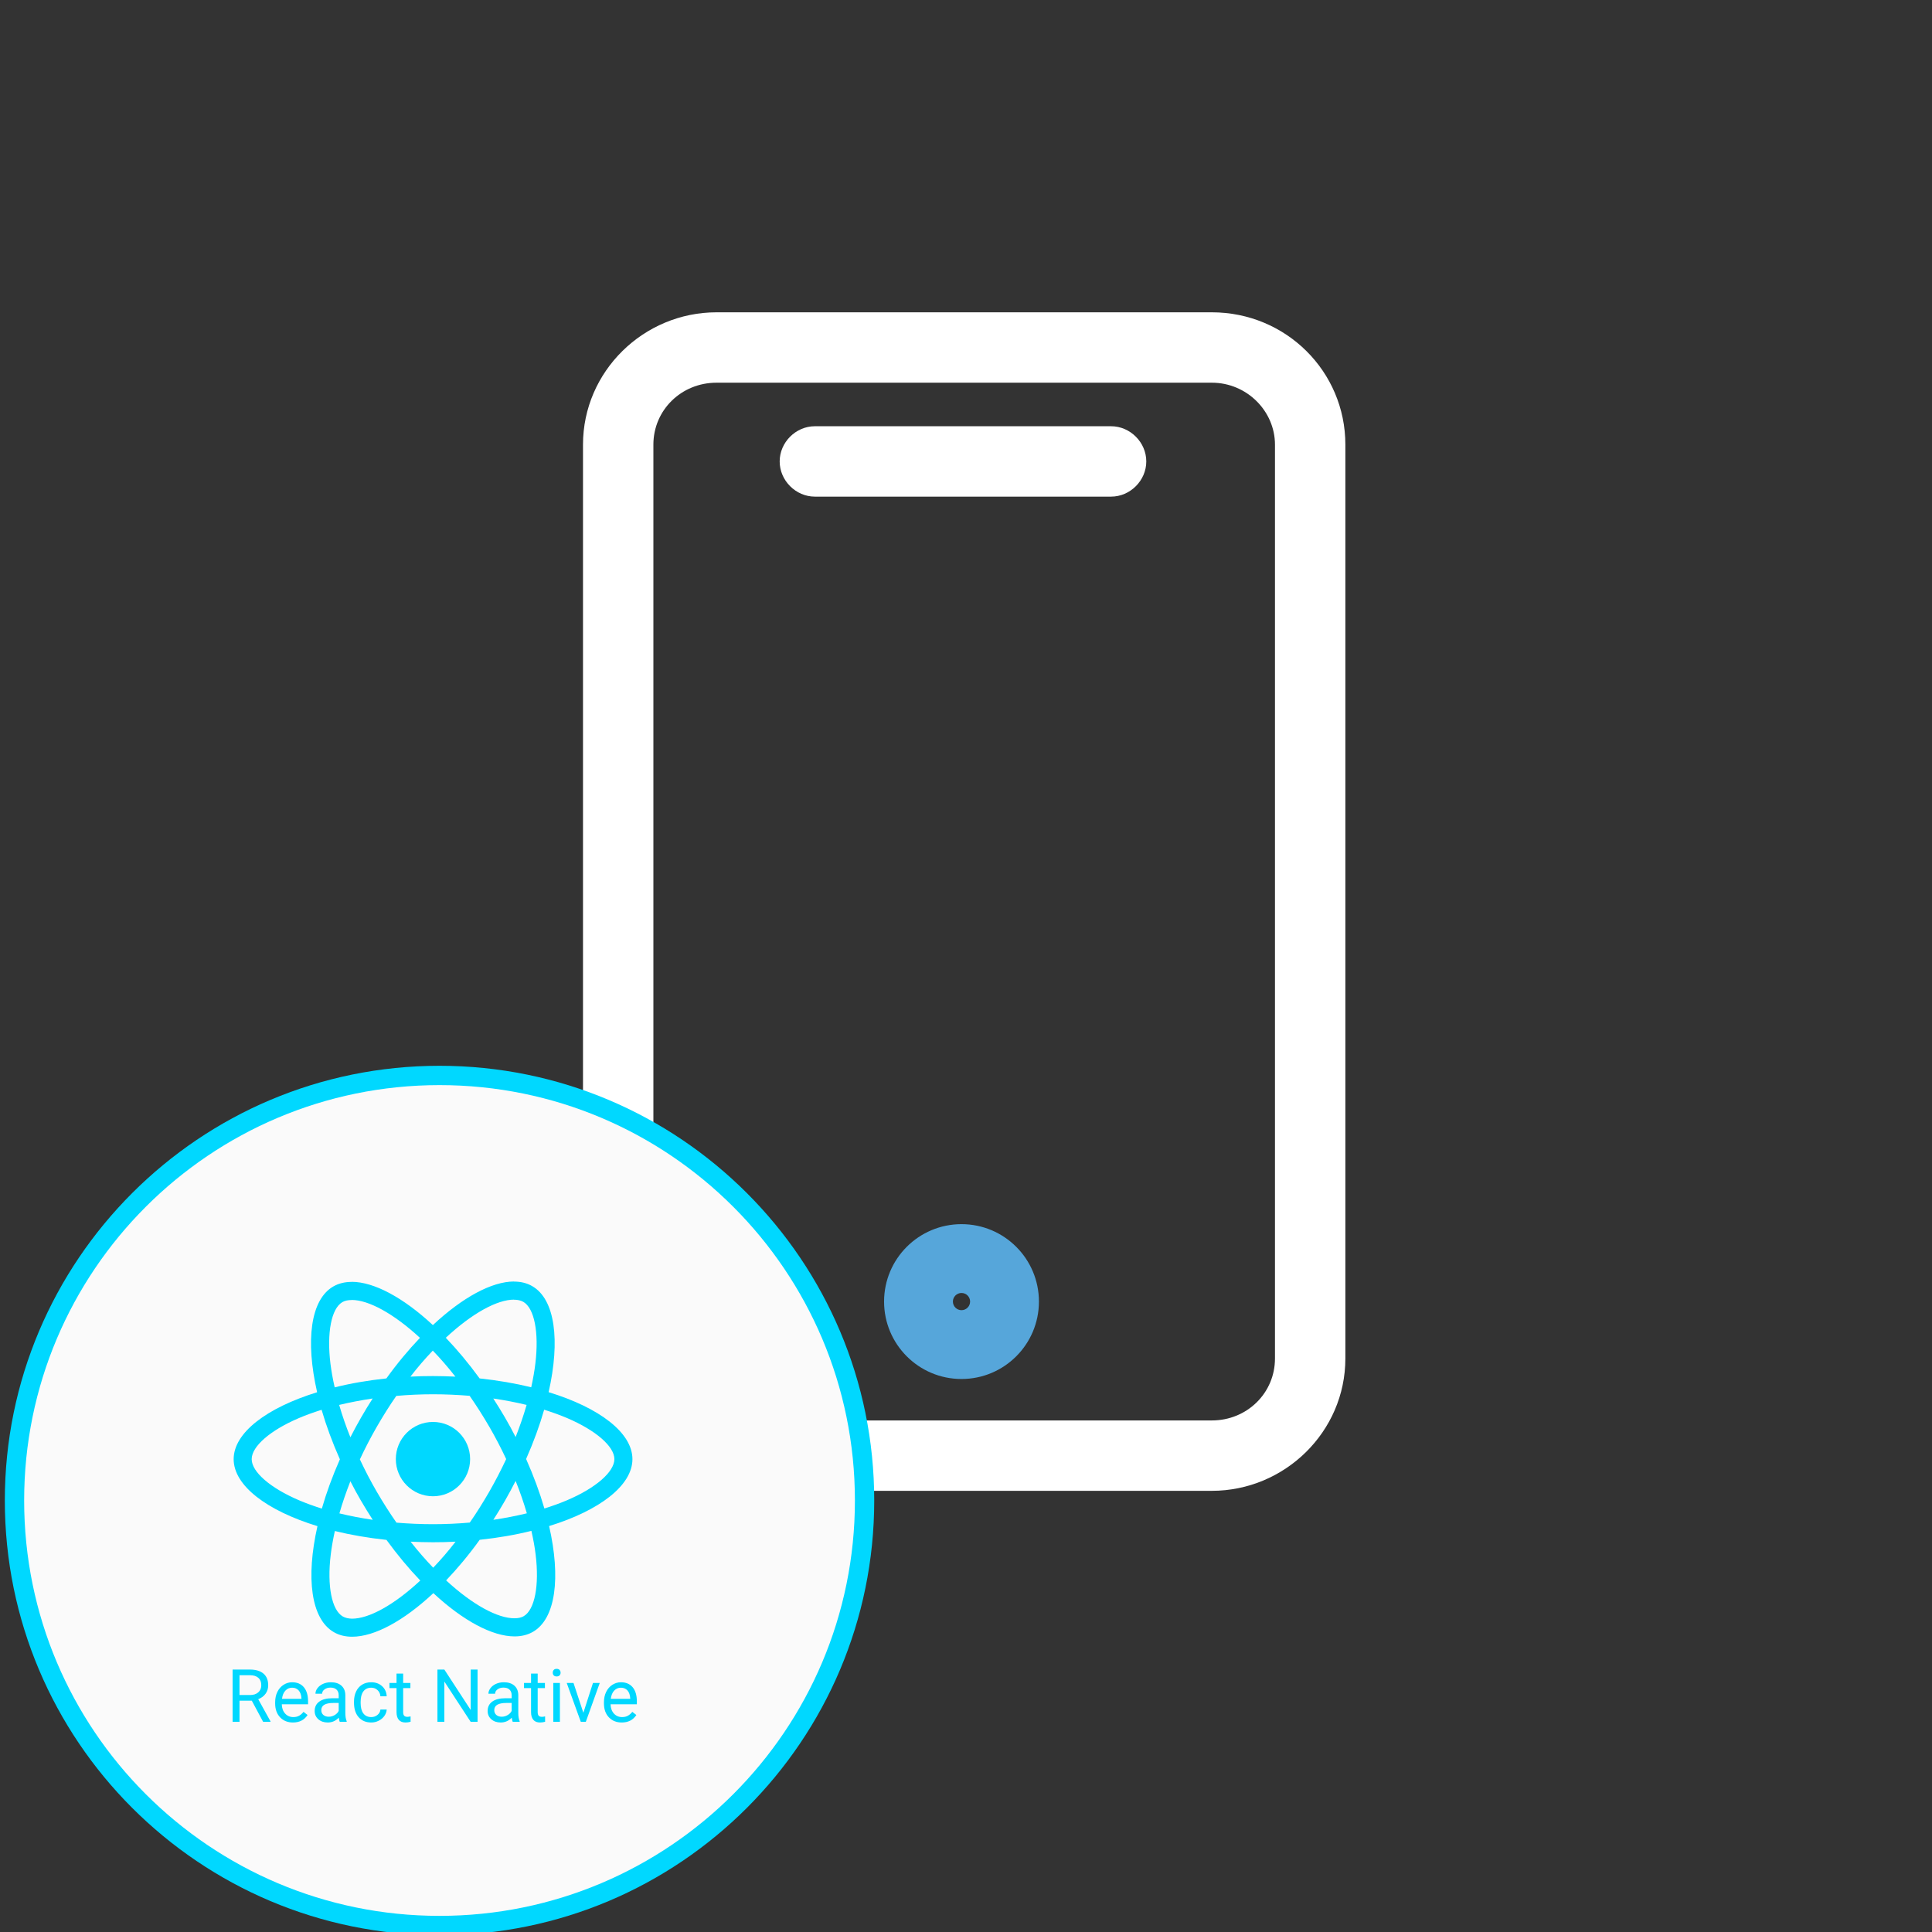 <svg width="200" height="200" viewBox="0 0 200 200" fill="none" xmlns="http://www.w3.org/2000/svg">
<rect x="0" y="0" width="200" height="200" fill="#333333" stroke="none"/>
<g clip-path="url(#clip0_9356_9048)">
<path d="M99.534 126.724C103.96 126.724 107.549 130.312 107.549 134.739C107.549 139.165 103.96 142.753 99.534 142.753C95.108 142.753 91.52 139.165 91.519 134.739C91.519 130.312 95.108 126.724 99.534 126.724ZM99.534 133.848C99.042 133.848 98.644 134.247 98.644 134.739C98.644 135.23 99.042 135.629 99.534 135.629C100.026 135.629 100.425 135.23 100.425 134.739C100.425 134.247 100.026 133.848 99.534 133.848Z" fill="#56A6DA"/>
<path fill-rule="evenodd" clip-rule="evenodd" d="M74.175 32.33H125.448C133.124 32.33 139.272 38.454 139.272 46.029L139.272 126.724H131.985L131.985 46.029C131.985 42.561 129.076 39.617 125.448 39.617H74.175C70.53 39.617 67.638 42.454 67.638 46.029V140.631C67.638 144.099 70.548 147.044 74.175 147.044H125.448C129.093 147.044 131.985 144.206 131.985 140.631L131.985 126.724H139.272L139.272 140.631C139.272 148.218 132.988 154.33 125.448 154.33H74.175C66.499 154.33 60.352 148.206 60.352 140.631V46.029C60.352 38.442 66.636 32.33 74.175 32.33ZM84.355 44.124H115.02C116.997 44.124 118.663 45.791 118.663 47.767C118.663 49.744 116.997 51.411 115.02 51.411H84.355C82.378 51.411 80.712 49.744 80.712 47.767C80.712 45.791 82.378 44.124 84.355 44.124Z" fill="white"/>
<path d="M45.5 200.33C70.353 200.33 90.5 180.183 90.5 155.33C90.5 130.477 70.353 110.33 45.5 110.33C20.647 110.33 0.5 130.477 0.5 155.33C0.5 180.183 20.647 200.33 45.5 200.33Z" fill="#00D8FF"/>
<path d="M45.5 198.33C69.248 198.33 88.5 179.078 88.5 155.33C88.5 131.582 69.248 112.33 45.5 112.33C21.752 112.33 2.5 131.582 2.5 155.33C2.5 179.078 21.752 198.33 45.5 198.33Z" fill="#FAFAFA"/>
<g clip-path="url(#clip1_9356_9048)">
<path d="M65.469 151.051C65.469 148.315 62.045 145.723 56.794 144.116C58.006 138.762 57.467 134.503 55.094 133.14C54.547 132.82 53.908 132.669 53.209 132.669V134.546C53.596 134.546 53.908 134.621 54.169 134.764C55.313 135.421 55.809 137.921 55.422 141.136C55.33 141.927 55.178 142.76 54.993 143.61C53.344 143.206 51.543 142.895 49.65 142.693C48.514 141.136 47.336 139.722 46.149 138.485C48.893 135.934 51.468 134.537 53.218 134.537V132.66C50.904 132.66 47.874 134.31 44.812 137.172C41.749 134.327 38.719 132.694 36.406 132.694V134.571C38.147 134.571 40.73 135.96 43.474 138.493C42.296 139.73 41.117 141.136 39.998 142.693C38.097 142.895 36.296 143.206 34.647 143.619C34.453 142.777 34.31 141.961 34.209 141.178C33.814 137.963 34.302 135.463 35.438 134.798C35.69 134.647 36.018 134.579 36.406 134.579V132.702C35.699 132.702 35.059 132.854 34.504 133.174C32.139 134.537 31.609 138.788 32.829 144.124C27.595 145.74 24.188 148.324 24.188 151.051C24.188 153.787 27.612 156.379 32.863 157.986C31.651 163.34 32.19 167.598 34.563 168.962C35.11 169.282 35.749 169.433 36.456 169.433C38.77 169.433 41.799 167.784 44.862 164.922C47.925 167.767 50.954 169.4 53.268 169.4C53.975 169.4 54.614 169.248 55.17 168.928C57.534 167.565 58.065 163.314 56.844 157.978C62.061 156.37 65.469 153.778 65.469 151.051ZM54.514 145.437C54.202 146.523 53.815 147.642 53.377 148.762C53.033 148.088 52.671 147.415 52.275 146.741C51.888 146.068 51.476 145.412 51.063 144.772C52.258 144.949 53.411 145.168 54.514 145.437ZM50.66 154.401C50.003 155.537 49.33 156.615 48.632 157.616C47.378 157.726 46.108 157.784 44.828 157.784C43.558 157.784 42.287 157.726 41.042 157.624C40.343 156.623 39.662 155.554 39.005 154.426C38.366 153.324 37.785 152.204 37.255 151.076C37.777 149.948 38.366 148.82 38.997 147.718C39.654 146.582 40.327 145.504 41.025 144.503C42.279 144.393 43.549 144.334 44.828 144.334C46.099 144.334 47.37 144.393 48.615 144.494C49.313 145.496 49.995 146.565 50.651 147.693C51.291 148.795 51.871 149.915 52.401 151.043C51.871 152.17 51.291 153.298 50.66 154.401ZM53.377 153.307C53.819 154.404 54.207 155.522 54.539 156.657C53.436 156.926 52.275 157.153 51.072 157.33C51.484 156.682 51.897 156.017 52.284 155.335C52.671 154.662 53.033 153.98 53.377 153.307ZM44.845 162.288C44.063 161.479 43.28 160.579 42.506 159.594C43.263 159.628 44.037 159.653 44.82 159.653C45.611 159.653 46.393 159.636 47.159 159.594C46.437 160.533 45.664 161.432 44.845 162.288ZM38.585 157.33C37.39 157.153 36.237 156.934 35.135 156.665C35.446 155.579 35.833 154.46 36.271 153.34C36.616 154.014 36.978 154.687 37.373 155.36C37.769 156.034 38.172 156.69 38.585 157.33ZM44.803 139.814C45.586 140.622 46.368 141.523 47.142 142.508C46.385 142.474 45.611 142.449 44.828 142.449C44.037 142.449 43.255 142.466 42.489 142.508C43.211 141.569 43.984 140.67 44.803 139.814ZM38.576 144.772C38.164 145.42 37.752 146.085 37.365 146.767C36.978 147.44 36.616 148.114 36.271 148.787C35.829 147.69 35.441 146.572 35.11 145.437C36.212 145.176 37.373 144.949 38.576 144.772ZM30.961 155.31C27.983 154.039 26.055 152.373 26.055 151.051C26.055 149.73 27.983 148.055 30.961 146.792C31.685 146.481 32.476 146.203 33.292 145.942C33.772 147.592 34.403 149.309 35.185 151.068C34.411 152.819 33.788 154.527 33.317 156.169C32.484 155.907 31.693 155.621 30.961 155.31ZM35.488 167.338C34.344 166.681 33.847 164.181 34.234 160.966C34.327 160.175 34.478 159.342 34.663 158.491C36.313 158.896 38.114 159.207 40.007 159.409C41.143 160.966 42.321 162.38 43.507 163.617C40.764 166.168 38.189 167.565 36.439 167.565C36.06 167.556 35.741 167.481 35.488 167.338ZM55.448 160.924C55.843 164.139 55.355 166.639 54.219 167.304C53.967 167.455 53.638 167.523 53.251 167.523C51.509 167.523 48.926 166.134 46.183 163.601C47.361 162.363 48.539 160.958 49.658 159.4C51.56 159.198 53.361 158.887 55.01 158.475C55.203 159.325 55.355 160.141 55.448 160.924ZM58.687 155.31C57.963 155.621 57.172 155.899 56.356 156.16C55.877 154.51 55.245 152.793 54.463 151.034C55.237 149.283 55.86 147.575 56.331 145.934C57.164 146.194 57.955 146.481 58.696 146.792C61.674 148.063 63.601 149.73 63.601 151.051C63.593 152.373 61.666 154.047 58.687 155.31Z" fill="#00D8FF"/>
<path d="M44.822 154.893C46.946 154.893 48.667 153.17 48.667 151.046C48.667 148.922 46.946 147.199 44.822 147.199C42.698 147.199 40.976 148.922 40.976 151.046C40.976 153.17 42.698 154.893 44.822 154.893ZM26.064 176.051H24.794V178.238H24.078V172.832H25.867C26.476 172.832 26.944 172.971 27.27 173.248C27.599 173.525 27.764 173.929 27.764 174.458C27.764 174.795 27.672 175.088 27.489 175.338C27.308 175.588 27.056 175.775 26.732 175.899L28.001 178.193V178.238H27.237L26.064 176.051ZM24.794 175.468H25.889C26.243 175.468 26.524 175.377 26.732 175.194C26.942 175.01 27.047 174.765 27.047 174.458C27.047 174.124 26.947 173.868 26.747 173.69C26.549 173.512 26.262 173.421 25.886 173.419H24.794V175.468ZM30.325 178.312C29.78 178.312 29.338 178.134 28.996 177.778C28.655 177.419 28.484 176.94 28.484 176.341V176.215C28.484 175.816 28.559 175.461 28.71 175.149C28.864 174.835 29.076 174.59 29.349 174.414C29.623 174.236 29.92 174.147 30.239 174.147C30.762 174.147 31.168 174.319 31.457 174.663C31.747 175.007 31.891 175.499 31.891 176.14V176.426H29.171C29.18 176.822 29.296 177.143 29.516 177.388C29.738 177.63 30.02 177.752 30.362 177.752C30.605 177.752 30.81 177.702 30.978 177.603C31.146 177.504 31.294 177.373 31.42 177.21L31.839 177.536C31.503 178.054 30.998 178.312 30.325 178.312ZM30.239 174.711C29.962 174.711 29.73 174.812 29.542 175.015C29.354 175.216 29.237 175.498 29.193 175.862H31.205V175.81C31.185 175.461 31.091 175.191 30.923 175C30.754 174.808 30.526 174.711 30.239 174.711ZM35.169 178.238C35.129 178.159 35.097 178.018 35.072 177.815C34.753 178.146 34.372 178.312 33.929 178.312C33.533 178.312 33.208 178.201 32.953 177.978C32.7 177.753 32.574 177.468 32.574 177.124C32.574 176.706 32.733 176.382 33.049 176.152C33.368 175.919 33.816 175.802 34.393 175.802H35.061V175.487C35.061 175.247 34.989 175.056 34.846 174.915C34.702 174.772 34.491 174.7 34.211 174.7C33.966 174.7 33.761 174.762 33.595 174.885C33.429 175.009 33.346 175.159 33.346 175.335H32.656C32.656 175.134 32.726 174.941 32.867 174.755C33.011 174.567 33.204 174.419 33.447 174.31C33.691 174.201 33.96 174.147 34.252 174.147C34.715 174.147 35.077 174.263 35.339 174.496C35.602 174.726 35.738 175.044 35.748 175.45V177.299C35.748 177.668 35.795 177.961 35.889 178.179V178.238H35.169ZM34.029 177.715C34.245 177.715 34.449 177.659 34.642 177.547C34.835 177.436 34.974 177.291 35.061 177.113V176.289H34.523C33.681 176.289 33.261 176.535 33.261 177.028C33.261 177.243 33.333 177.411 33.476 177.533C33.62 177.654 33.804 177.715 34.029 177.715ZM38.435 177.752C38.68 177.752 38.894 177.677 39.077 177.529C39.26 177.38 39.362 177.195 39.381 176.972H40.031C40.019 177.202 39.939 177.421 39.793 177.629C39.647 177.837 39.452 178.003 39.207 178.127C38.964 178.25 38.707 178.312 38.435 178.312C37.888 178.312 37.453 178.13 37.128 177.767C36.807 177.4 36.646 176.9 36.646 176.267V176.152C36.646 175.76 36.718 175.413 36.861 175.108C37.005 174.804 37.21 174.567 37.477 174.399C37.747 174.231 38.065 174.147 38.431 174.147C38.882 174.147 39.255 174.281 39.552 174.551C39.852 174.821 40.011 175.171 40.031 175.602H39.381C39.362 175.342 39.263 175.129 39.084 174.963C38.909 174.795 38.691 174.711 38.431 174.711C38.082 174.711 37.811 174.837 37.618 175.09C37.428 175.34 37.333 175.702 37.333 176.177V176.307C37.333 176.77 37.428 177.127 37.618 177.377C37.809 177.627 38.081 177.752 38.435 177.752ZM41.735 173.248V174.221H42.484V174.752H41.735V177.243C41.735 177.404 41.768 177.525 41.835 177.607C41.902 177.686 42.016 177.726 42.176 177.726C42.255 177.726 42.364 177.711 42.503 177.681V178.238C42.322 178.287 42.147 178.312 41.976 178.312C41.669 178.312 41.438 178.219 41.282 178.034C41.126 177.848 41.048 177.585 41.048 177.243V174.752H40.317V174.221H41.048V173.248H41.735ZM49.437 178.238H48.72L45.999 174.072V178.238H45.283V172.832H45.999L48.727 177.017V172.832H49.437V178.238ZM53.074 178.238C53.034 178.159 53.002 178.018 52.977 177.815C52.658 178.146 52.277 178.312 51.834 178.312C51.438 178.312 51.113 178.201 50.858 177.978C50.606 177.753 50.48 177.468 50.48 177.124C50.48 176.706 50.638 176.382 50.955 176.152C51.274 175.919 51.722 175.802 52.298 175.802H52.966V175.487C52.966 175.247 52.895 175.056 52.751 174.915C52.608 174.772 52.396 174.7 52.116 174.7C51.871 174.7 51.666 174.762 51.5 174.885C51.334 175.009 51.251 175.159 51.251 175.335H50.561C50.561 175.134 50.632 174.941 50.773 174.755C50.916 174.567 51.109 174.419 51.352 174.31C51.597 174.201 51.865 174.147 52.157 174.147C52.62 174.147 52.982 174.263 53.245 174.496C53.507 174.726 53.643 175.044 53.653 175.45V177.299C53.653 177.668 53.7 177.961 53.794 178.179V178.238H53.074ZM51.934 177.715C52.15 177.715 52.354 177.659 52.547 177.547C52.74 177.436 52.88 177.291 52.966 177.113V176.289H52.428C51.587 176.289 51.166 176.535 51.166 177.028C51.166 177.243 51.238 177.411 51.381 177.533C51.525 177.654 51.709 177.715 51.934 177.715ZM55.661 173.248V174.221H56.411V174.752H55.661V177.243C55.661 177.404 55.694 177.525 55.761 177.607C55.828 177.686 55.942 177.726 56.103 177.726C56.182 177.726 56.291 177.711 56.429 177.681V178.238C56.248 178.287 56.073 178.312 55.902 178.312C55.595 178.312 55.364 178.219 55.208 178.034C55.052 177.848 54.974 177.585 54.974 177.243V174.752H54.243V174.221H54.974V173.248H55.661ZM57.962 178.238H57.276V174.221H57.962V178.238ZM57.22 173.155C57.22 173.044 57.253 172.95 57.32 172.873C57.389 172.796 57.491 172.758 57.624 172.758C57.758 172.758 57.86 172.796 57.929 172.873C57.998 172.95 58.033 173.044 58.033 173.155C58.033 173.267 57.998 173.359 57.929 173.434C57.86 173.508 57.758 173.545 57.624 173.545C57.491 173.545 57.389 173.508 57.32 173.434C57.253 173.359 57.22 173.267 57.22 173.155ZM60.39 177.306L61.384 174.221H62.086L60.646 178.238H60.122L58.667 174.221H59.369L60.39 177.306ZM64.361 178.312C63.817 178.312 63.374 178.134 63.032 177.778C62.691 177.419 62.52 176.94 62.52 176.341V176.215C62.52 175.816 62.596 175.461 62.747 175.149C62.9 174.835 63.113 174.59 63.385 174.414C63.66 174.236 63.957 174.147 64.276 174.147C64.798 174.147 65.204 174.319 65.493 174.663C65.783 175.007 65.927 175.499 65.927 176.14V176.426H63.207C63.217 176.822 63.332 177.143 63.552 177.388C63.775 177.63 64.057 177.752 64.398 177.752C64.641 177.752 64.846 177.702 65.014 177.603C65.183 177.504 65.33 177.373 65.456 177.21L65.876 177.536C65.539 178.054 65.034 178.312 64.361 178.312ZM64.276 174.711C63.999 174.711 63.766 174.812 63.578 175.015C63.39 175.216 63.274 175.498 63.229 175.862H65.241V175.81C65.221 175.461 65.127 175.191 64.959 175C64.79 174.808 64.563 174.711 64.276 174.711Z" fill="#00D8FF"/>
</g>
</g>
<defs>
<clipPath id="clip0_9356_9048">
<rect width="200" height="200" fill="white"/>
</clipPath>
<clipPath id="clip1_9356_9048">
<rect width="42" height="45.652" fill="white" transform="translate(24 132.66)"/>
</clipPath>
</defs>
</svg>
